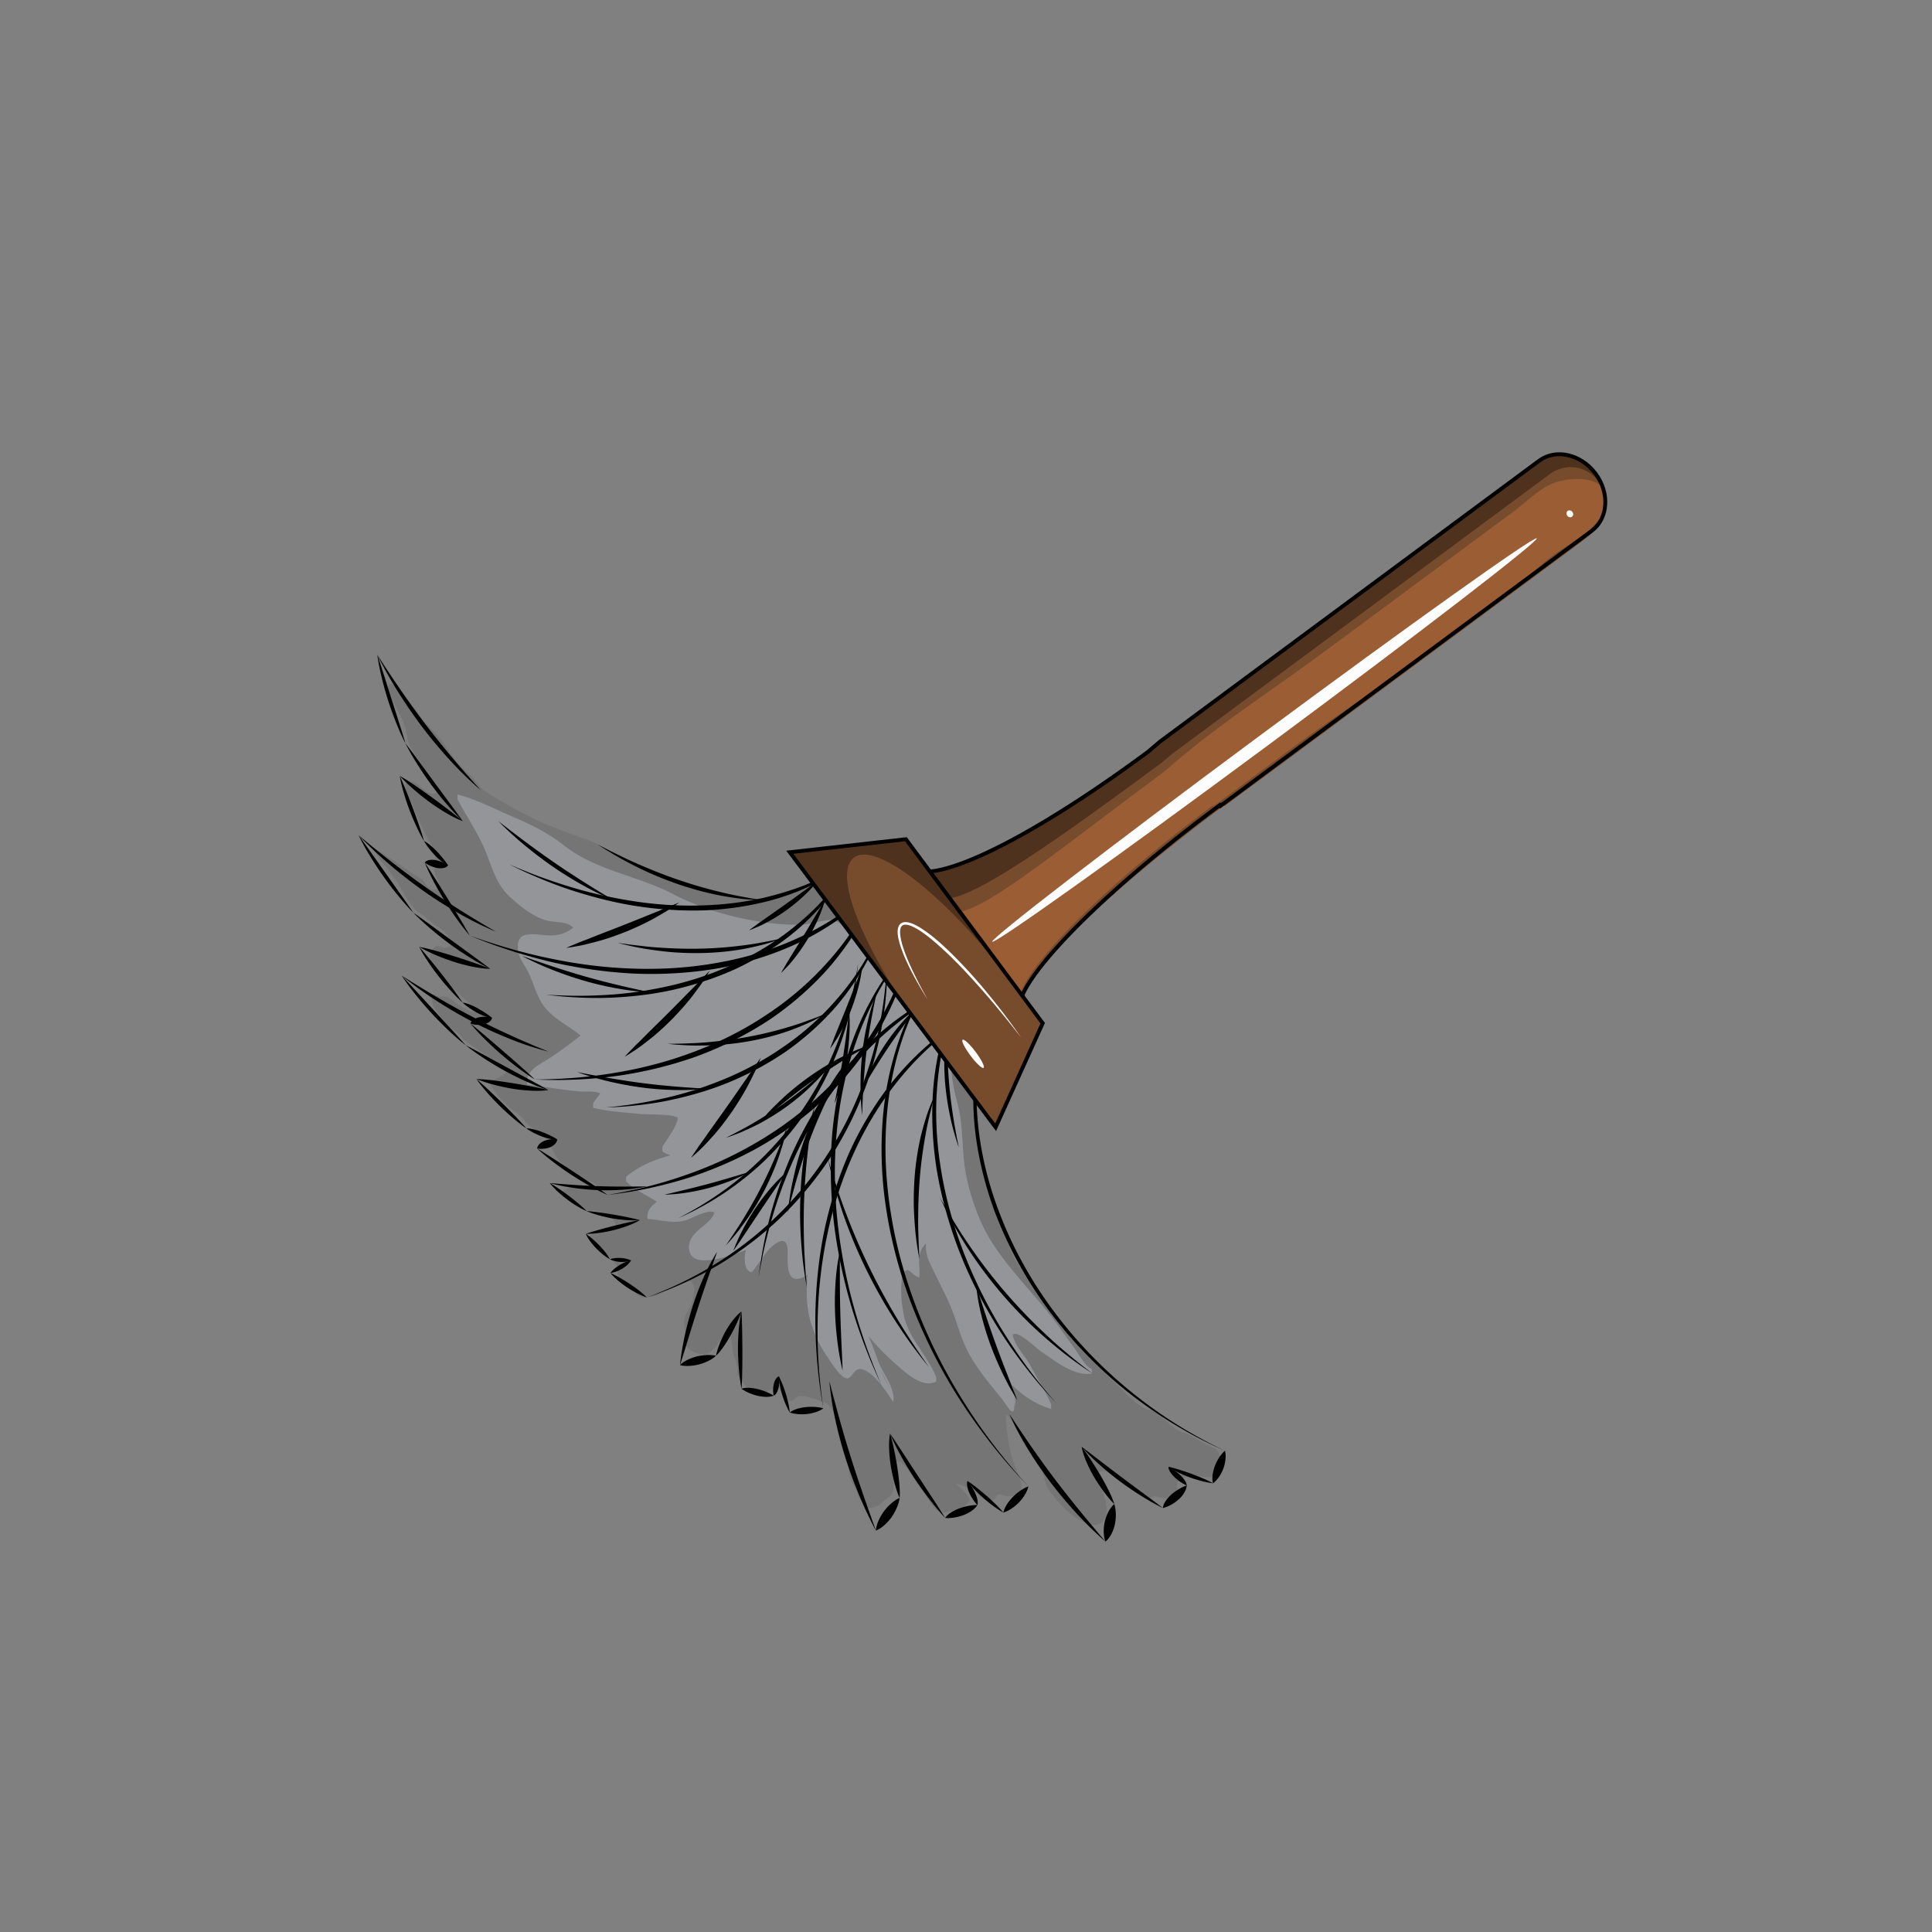 <svg xmlns="http://www.w3.org/2000/svg" xml:space="preserve" width="500" height="500"><rect width="100%" height="100%" fill="#808080" stroke="none"/><path fill="#757576" d="M193.76 232.609c.165.013.329.024.494.035 3.5.236 6.165-.482 9.53-1.388 2.04-.55 5.071-2.897 7.164-2.267 2.023.609 3.288 3.76 4.514 5.274 2.667 3.29 4.959 5.663 5.743 9.922.762 4.144 4.261 6.648 6.924 9.67a129.873 129.873 0 0 1 6.262 7.668c1.713 2.272 3.199 4.812 5.363 6.702 1.236 1.079 1.665 1.907 2.552 3.254 2.005 3.042 4.313 6.12 6.695 8.809 1.141 1.288 2.947 2.332 3.249 4.072.214 1.23-.018 2.406.306 3.622a16.84 16.84 0 0 1 .541 5.12c-.11 2.026.054 3.49.545 5.518 1.078 4.453 2.274 8.933 4.105 13.145 1.863 4.28 2.408 8.856 4.484 13.176 1.506 3.122 3.582 5.708 5.697 8.535 4.32 5.775 8.537 12.266 13.609 17.27 2.711 2.674 5.395 5.32 8.18 8.198 1.844 1.906 3.938 4.159 6.25 5.369 1.199.629 2.236.645 3.387 1.37 1.727 1.083 3.221 2.98 4.975 4.164 1.342.908 2.949 1.04 4.262 1.868 1.734 1.1 3.387 2.039 5.227 2.877.92.415 1.611 1.077 1.809 2.066.088.449.059.805.244 1.262.234.574.674 1.07.695 1.698.045 1.006-1.158 1.392-1.754 1.944-1.264 1.173-3.324.575-4.98.438-1.719-.142-4.584.134-5.18 2-.203.632.145 1.27-.031 1.935-.402 1.509-1.77 1.798-3.213 1.772-.887-.016-2.051-.527-2.869-.448-.695.067-1.059 1.006-1.918.395-.328-.236-.512-.707-.822-.96-1.623-1.335-3.508-2.218-5.223-3.44-1.352-.963-4.916-3.652-6.359-2-.992 1.134.941 3.989 1.467 5.614.66 2.066 1.246 5.02-.137 6.727-.891 1.1-2.268 1.262-3.699.846-3.924-1.14-8.063-5.431-10.391-8.92-1.322-1.981-1.307-4.13-2-6.263-.639-1.97-2.75-4.381-4.041-6.106-.715-.956-1.547-1.895-2.16-2.91-.857-1.405-1.586-3.196-2.938-4.221.035 2.618.32 5.365.867 8.06.293 1.463.635 3.032 1.154 4.462 1.223 3.359 4.256 8.269-.701 8.634a7.916 7.916 0 0 1-1.551-.04c-.396-.054-1.264-.455-1.602-.352-.662.202-1.111 1.359-1.814 1.695-.963.462-2.582-.848-3.457-1.588-1.035-.882-2.172-1.414-3.336-2.065-.831-.464-1.745-.562-2.52-1 .231.529 1.085.975 1.493 1.446.43.503.82.973 1.255 1.45 1.061 1.172 1.012 1.797.008 2.658-.413.352-.795.819-1.224 1.105-.575.379-1.491.31-2.167.417-1.165.186-2.38.862-3.616.336-1.138-.484-1.914-1.644-2.562-2.695-1.055-1.71-2.325-3.451-3.579-5.125-1.057-1.412-2.282-4.001-3.8-4.903-.905-.541-2.29.196-2.455 1.154-.119.677.225 1.583.298 2.28.072.657.227 1.334.285 2.007.088 1.02-.116 2.27-.706 2.967-.688.812-1.694 1.23-2.386 2.018-.384.432-.9.76-1.467.915-.407.112-.956.35-1.339.408-.867.127-1.545-.64-2.133-1.333-.32-.38-.721-.853-.947-1.283-.454-.875-.546-1.745-1.076-2.646-.665-1.127-1.185-2.325-1.434-3.572-.523-2.574-.37-5.132-.991-7.714-.525-2.181-1.526-4.336-2.412-6.44-1.4-3.324-1.395-3.825-4.681-4.935-1.429-.481-3.267-1.105-4.711-1.085-1.02.018-1.698 1.704-2.832 1.166-.952-.455-1.742-1.944-2.409-2.776-.849-1.06-1.258-.483-2.154-.083-.675.3-1.439.945-2.184 1.042-.713.088-1.788-.211-2.524-.376-1.072-.24-2.277-2.081-2.97-3.005-.299-.4-.745-.858-.941-1.307-.287-.656-.11-1.356-.192-2.01-.2-1.62-1.103-3.205-1.183-4.793-.07-1.38-.626-2.964-.71-4.37-.727.484-1.483 1.007-2.14 1.577-.628.544-.762 1.264-1.242 1.904-.525.704-1.812 1.917-2.656 2.195-1.541.505-3.76-.5-4.897-1.671-.444-.46-.806-1.013-.942-1.632-.194-.9.459-1.481.303-2.385-.216-1.273-.415-2.333-.168-3.57.296-1.476 1.657-2.777 1.991-4.346.234-1.097 1.037-3.98-.17-5.015-1.139-.976-3.031.579-4.031.898-1.528.487-2.935 1.306-4.201 2.227-1.017.74-1.808.453-2.93.718-1.355.32-1.866.296-3.12-.802-.976-.855-2.116-1.647-3.143-2.511-1.414-1.193-1.78-2.31-1.843-3.906-.022-.66.078-.66-.544-1.433-.319-.395-.743-1.01-1.114-1.361-.938-.896-2.129-1.75-3.107-2.565-.882-.734-2.479-1.42-2.458-2.804.004-.384 1.133-1.28 1.491-1.438.831-.37 2.1-.127 2.998-.462.525-.195 2.281-.943 2.316-1.521.025-.357-1.128-1.828-1.439-2.057-.701-.514-2.825-1.257-3.676-1.433-1.476-.3-1.721.848-3.276-.343-.826-.632-1.518-1.702-2.441-2.113-.726-.321-2.812-.951-2.914-1.975-.125-1.262 2.399-1.651 3.228-1.667 1.253-.03 2.516.205 3.781.419.142.024 2.917.349 2.318-.465-.599-.82-1.682-1.148-2.533-1.516-.961-.415-1.752-.947-2.659-1.528-2.4-1.535-4.45-2.595-5.98-5.206-.682-1.18-1.17-2.441-1.997-3.545-.583-.78-1.123-1.48-1.838-2.104-.99-.863-2.285-1.434-3.278-2.355-.72-.668-1.275-1.603-1.981-2.215-1.048-.91-2.405-1.69-3.442-2.707-1.524-1.497-2.95-3.322-4.156-5.12-1.005-1.504.14-1.486 1.144-1.706 1.061-.23 2.292-1.035 3.018-1.925-.996-1.65-1.954-2.05-3.453-2.995-2.414-1.52-4.997-3.091-7.261-4.893-.653-.52-1.102-1.142-1.704-1.694-.908-.84-1.987-1.385-2.851-2.314-1.25-1.348-2.798-3.322-3.697-4.934-.369-.664-.581-1.828-.338-2.482.47-1.258.724-.374 1.632-.133.942.248 1.61-.13 2.642.404.95.493 1.74 1.305 2.642 1.884 1.016.657 3.926 2.586 4.767 1.518-.938-1.375-2.758-2.44-3.951-3.644-1.556-1.566-3.354-2.768-4.779-4.495-1.194-1.444-2.907-3.15-3.437-4.971-.364-1.261.13-2.337.861-3.161 1.123-1.263 1.154-.372 2.598-.114.767.136 2.161-.496 2.341-1.286-1.256-1.51-2.148-3.058-3.691-4.024-1.543-.972-2.781-1.995-4.126-3.146-.645-.553-1.315-.785-1.922-1.356-.59-.56-1.083-1.452-1.574-2.108-.995-1.33-1.734-2.701-2.538-4.123-.878-1.554-2.067-2.997-3.12-4.464-.617-.854-3.414-3.854-3.323-4.951.069-.844 12.586 8.454 12.361 7.623.038.148.804 1.209 1.015 1.55.865 1.4 3.372 2.068 3.4-.07.019-1.366-1.456-2.381-1.283-3.914.211-1.851.527-2.893-.162-4.883-.506-1.461-1.451-2.794-2.106-4.197-.696-1.502-1.45-3.07-2.181-4.61-.685-1.432-1.061-3.056-1.924-4.456-.777-1.258-2.125-5.057.155-4.756 2.131.282 3.675 3.255 5.887 3.355 2.26.103.024-3.067-.708-4.12-.568-.818-1.154-1.665-1.642-2.52-1.287-2.248-3.516-4.632-4.146-7.144-.259-1.02-.265-1.961-.65-3.05-.292-.822-.429-1.69-.837-2.486-.888-1.731-1.821-3.565-2.727-5.273-.473-.893-1.842-3.813-.012-3.853.572-.01 1.159.752 1.536 1.196 1.154 1.373 2.291 2.637 3.474 3.953 1.091 1.212 1.961 2.687 2.968 3.973 1.032 1.32 2.191 2.387 3.26 3.5 2.094 2.184 3.675 5.082 5.573 7.447 1.326 1.653 2.791 2.81 4.191 4.232 1.176 1.195 1.992 2.65 3.374 3.609 1.238.859 2.619 1.523 3.894 2.333 2.659 1.696 5.224 2.904 8.019 4.374 3.283 1.72 6.831 2.9 10.239 4.256 2.626 1.04 5.487 1.58 7.725 3.252.879.656 2.025.835 2.881 1.453 1.184.854 2.23 1.619 3.661 2.214 2.4.998 4.858 1.59 7.241 2.638 2.684 1.18 5.244 2.646 8.032 3.583 5.315 1.787 10.722 3.166 16.35 3.6z"/><path fill="#939599" d="M154.755 270.586c-1.572-.761-2.921-1.932-4.448-3.214-3.458-2.9-7.414-4-9.886-8.22-1.777-3.025-2.472-6.304-4.397-9.347-2.451-3.868-3.324-7.05 1.376-7.241 5.114-.211 7.596 1.435 11.532-2.325-.979-2.71-3.254-1.742-5.138-2.067-2.367-.405-4.093-1.131-6.107-2.385-4.102-2.552-8.069-5.63-9.843-10.341-1.449-3.846-2.604-7.375-4.688-11.09-1.538-2.741-3.418-5.375-4.741-8.116 5.7 1.29 10.79 4.547 16.314 6.57 4.994 1.825 8.168 4.1 12.432 7.585 5.044 4.123 9.764 5.465 15.349 6.659 5.649 1.205 9.442 4.078 14.646 6.403 5.217 2.328 11.591 3.643 16.999 4.898 5.325 1.237 10.884 2.157 16.03 1.268 2.418-.418 3.665-1.49 6.026-.497 2.619 1.1 5.716 4.363 7.59 6.552 6.109 7.148 13.313 12.644 18.708 20.52 1.678 2.445 2.877 5.18 3.264 8.049.459 3.39.508 6.394 1.586 9.78 2.555 8.032 1.031 14.899 3.083 22.958 1.972 7.75 5.416 15.349 10.89 21.343 4.193 4.59 8.053 9.479 11.822 14.43.682.896 8.668 12.319 9.402 12.113-3.584.999-9.955-3.64-13.271-5.827-2.471-1.627-8.799-8.18-7.012-2.048.658 2.258 2.473 3.78 3.713 5.725.824 1.298 1.313 3.01 2.023 4.348 1.186 2.238 3.25 4.723 4.023 6.938-3.383-.797-8.631-4.222-10.912-7.08.725 1.512 1.297 3.262 1.471 4.869.023.202-.105 3.589-.338 3.287-5.656-7.337-11.168-12.25-13.814-21.08-1.245-4.154-3.424-8.807-5.284-12.77-1.218-2.59-4.747-7.817-3.029-10.407-3.449 1.836-2.017 5.697-2.197 9.147-1.305-.021-2.331-.977-2.899-2.277-2.922.74-1.692 12.11-.687 14.96 1.814 5.137 6.133 9.236 7.906 14.284-4.786 3.223-17.532-11.282-20.279-15.594 3.539 4.68 4.537 10.78 7.165 15.783.823 1.57 2.475 3.58 2.079 5.183-1.208-1.898-6.507-8.62-8.239-8.6-3.393.045-1.828 4.157-5.488 1.185-1.301-1.055-2.38-3.09-3.401-4.45-5.246-6.992-5.798-13.352-5.02-21.176-2.556 1.52-3.687 3.009-4.912-1.387-.768-2.752.245-5.4-.171-8.136-5.038.99-6.508 6.11-9.84 9.053-1.878-1.633-1.647-4.653-.373-6.187-2.172.719-14.286 5.65-15.385.592-.912-4.2 7.913-6.798 6.574-10.233-2.981-.403-6.466 2.58-9.772 2.604-2.542.018-5.06-.734-7.609-.752-.084-1.854 2.208-2.628 3.138-3.893-2.856-2.57-6.091-2.577-8.625-5.812 5.588-4.994 12.683-5.791 19.707-7.45-2.026.402-8.548 1.702-10.335-.318 1.023-1.88 5.028-6.8 3.986-9.17.337.766-20.052-1.546-21.916-2.096 2.124-3.916 4.144-3.706-1.67-4.097-5.089-.345-10.295-1.36-15.422-1.947-.188-2.555 5.002-4.908 6.548-6.053l9.149-6.778"/><path fill="#939599" d="M154.755 271.21c-2.463-1.384-4.48-3.342-6.805-4.933-2.403-1.646-4.708-2.983-6.652-5.201-2.162-2.468-3.038-6.181-4.403-9.106-1.022-2.191-2.774-4.027-2.866-6.561-.035-.968-.018-1.691.538-2.552 1.086-1.683 5.246-.903 6.835-.803 3.093.196 5.152-.413 7.53-2.44v1.25c-1.519-2.76-4.995-1.905-7.73-2.721-3.452-1.03-6.701-3.711-9.31-6.092-3.188-2.91-4.366-6.886-5.846-10.79-1.953-5.151-5.099-9.548-7.632-14.396-.073-.14.087-1.228 0-1.25 5.15 1.348 9.798 3.845 14.669 5.93 4.711 2.017 8.767 4.032 12.827 7.216 8.472 6.642 18.865 7.717 28.266 12.629 9.387 4.905 21.954 7.953 32.523 7.95 2.737 0 5.23-1.008 7.913-1.237 2.269-.194 4.76 2.444 6.238 3.8 3.843 3.525 7.141 7.738 10.851 11.423 3.886 3.857 7.629 7.773 10.807 12.248 3.49 4.914 3.247 10.519 4.39 16.164 1.085 5.36 2.034 10.255 2.328 15.74.339 6.32 1.88 12.2 4.324 18.017 4.326 10.298 13.205 17.97 19.75 26.836 1.635 2.216 3.209 4.476 4.846 6.69.973 1.317 2.732 4.705 4.41 5.226.049.015 0 1.25 0 1.25-4.791.69-9.531-3.332-13.271-5.827-1.041-.695-6.578-6.161-7.316-3.951.002-.41.002-.818.002-1.228.191 3.652 3.158 5.957 4.748 9.012 1.709 3.284 3.816 6.5 5.314 9.88.064.146-.088 1.224 0 1.25-4.184-1.236-8.031-3.816-10.912-7.08v-1.25c1.045 2.478 1.541 4.538 1.447 7.105-.152 4.166-1.832.37-3.463-1.613-2.957-3.593-5.885-7.12-8.186-11.18-2.191-3.866-3.184-8.355-4.891-12.444-1.645-3.938-3.733-7.64-5.488-11.517-.885-1.955-1.283-4.431-.414-6.454v1.25c-2.946 2.13-2.18 5.48-2.191 8.688 0 .02-.017.456-.006.459-2.317-.598-3.102-3.733-4.28-.42-1.067 3-.331 6.73.193 9.807 1.042 6.114 6.144 10.683 8.407 16.33.046.116.069 1.215 0 1.25-3.564 1.85-8.039-2.463-10.477-4.584-3.655-3.182-7.12-6.962-9.802-11.008-.193-.292.192-.972 0-1.25 2.45 3.544 3.809 7.486 5.293 11.496 1.154 3.117 3.841 6.16 3.951 9.492.009.27-.143 1.017-.001 1.228-1.795-2.674-4.909-7.805-8.239-8.6-1.557-.372-2.228 1.502-3.192 2.208-1.694 1.242-5.08-4.586-5.697-5.473-4.881-7.015-5.745-14.241-5.02-22.427v1.25c-3.264 2.034-5.144 1.33-5.189-3.21-.027-2.69.628-7.422-3.33-4.708-1.976 1.355-3.305 3.802-4.739 5.666-.962 1.25-1.24 2.292-2.434.864-.441-.528-.592-1.653-.604-2.297-.026-1.538.148-2.852 1-4.221v1.25c-3.135 1.085-15.335 6.224-15.446-.313-.082-4.786 6.146-5.662 6.774-9.901v1.25c-.413-2.024-5.803.84-7.048 1.33-3.319 1.309-7.058.075-10.471-.154-.013-.001-.024-1.132 0-1.25.388-1.886 1.867-2.583 3.138-3.893v1.25c-2.82-2.18-6.152-3.163-8.625-5.812-.065-.07-.066-1.196 0-1.25 5.715-4.721 12.683-5.844 19.707-7.45v1.25c-3.086.605-7.632 1.815-10.335-.318-.078-.061-.062-1.146 0-1.25 1.59-2.66 3.853-5.197 4.155-8.388v1.25c-.293-1.357-8.084-1.112-9.791-1.284-4.047-.408-8.333-.615-12.294-1.594-.022-.005-.055-1.157 0-1.25.558-.947 2.034-2.371 2.128-3.492v1.25c-1.033-1.018-4.45-.66-5.712-.764-4.522-.375-9.007-1.232-13.509-1.788-.029-.003-.018-1.13 0-1.25.378-2.571 3.044-3.89 5.077-5.122 3.72-2.255 7.127-5.121 10.621-7.71-.193.144.205 1.099 0 1.25-3.245 2.405-6.426 4.964-9.787 7.204-2.202 1.467-5.479 2.699-5.911 5.628v-1.25c1.765.218 19.211 1.898 19.224 2.637.033 1.95-1.128 2.954-2.131 4.657v-1.25c6.526 1.613 13.923 2.045 20.626 2.246 1.425.043 1.469-.007 1.465 1.422-.009 3.366-2.519 6.099-4.162 8.847v-1.25c2.704 2.133 7.25.923 10.335.319-.074.015.094 1.229 0 1.25-7.024 1.605-13.991 2.729-19.707 7.449v-1.25c2.473 2.649 5.805 3.632 8.625 5.812.063.048.064 1.184 0 1.25-1.271 1.309-2.75 2.006-3.138 3.893v-1.25c2.55.17 5.057.608 7.609.752 2.385.135 4.941-1.472 7.109-2.27 1.603-.588 2.807-.718 2.807.967 0 4.237-5.918 5.319-6.777 9.362l.002-1.228c.456 6.39 12.199 1.328 15.441.205-.116.04.095 1.098 0 1.25-.656 1.056-.877 1.818-.996 3.056v-1.25c.186 1.38.474 2.06 1.369 3.13.12.145 2.943-3.476 3.158-3.77 1.84-2.51 3.619-4.408 6.683-5.282l.001.022c.06.942.122 1.839.105 2.774-.046 2.706-.283 5.17.989 7.624.841 1.623 3.136-.368 3.987-.898-.106.066.016 1.075 0 1.25-.558 6.303.127 11.657 3.164 17.158 1.245 2.256 4.478 8.423 7.553 8.24.478-.027 1.24-1.384 1.553-1.697 1.085-1.084 2.383-.296 3.314.41 2.59 1.968 4.764 4.998 6.564 7.68l-.001 1.228c-.117-3.514-3.267-7.608-4.498-10.932-1.305-3.526-2.593-6.9-4.744-10.011v-1.25c2.499 3.769 5.679 7.126 8.949 10.23 2.465 2.34 7.533 7.334 11.33 5.364v1.25c-2.42-6.04-7.442-10.671-8.562-17.236-.42-2.465-.507-4.975-.482-7.47.013-1.333.143-2.63.443-3.93.195-.846.609-1.482 1.381-1.858.261-.127 3.015 4.297 2.763-.421-.138-2.592.038-4.79 2.334-6.45-.167.122.096 1.028 0 1.25a3.118 3.118 0 0 0-.462 1.83v-1.25c.438 3.662 2.664 6.813 4.201 10.095 2.429 5.184 4.02 10.649 6.347 15.849 1.881 4.204 4.959 7.82 7.87 11.337.48.58 4.219 5.092 4.279 5.023 1.262-1.457-.672-5.434-1.24-6.78-.121-.29.193-1.032 0-1.25 2.881 3.263 6.729 5.843 10.912 7.079v1.25c-2.461-5.552-6.068-10.608-9.24-15.735-.814-1.317-.852-2.86-.826-4.343.039-2.358 6.102 2.95 6.734 3.448 3.559 2.79 9.104 6.929 13.855 6.245v1.25c-1.463-.454-2.934-3.263-3.795-4.4-1.787-2.362-3.5-4.782-5.227-7.19-6.256-8.724-14.516-16.004-19.314-25.692-2.475-4.996-4.031-10.506-4.722-16.021-.74-5.907-.496-11.75-2.14-17.54-1.571-5.534-1.183-11.115-3.903-16.328-2.494-4.78-6.846-8.831-10.604-12.606-3.737-3.753-7.314-7.6-10.916-11.478-1.676-1.805-3.537-3.354-5.724-4.488-2.246-1.165-5.458.42-7.756.729-5.767.772-11.765-.92-17.333-2.195-5.316-1.22-10.532-2.597-15.488-4.914-4.923-2.302-9.252-4.838-14.627-6.022-5.145-1.135-9.671-3.102-13.847-6.328-3.965-3.063-7.724-5.757-12.432-7.585-5.484-2.13-10.594-5.074-16.314-6.57v-1.25c2.268 4.34 5.053 8.318 7.005 12.83 1.716 3.964 2.677 7.924 5.474 11.316 2.349 2.848 5.863 5.044 9.132 6.665 2.919 1.447 7.225.13 8.907 3.188.063.113.083 1.179 0 1.25-2.399 2.045-4.424 2.6-7.53 2.44-2.363-.121-6.726-1.012-7.372 2.127v-1.25c.193 2.454 1.684 4.45 2.864 6.538 1.679 2.967 2.472 6.248 4.403 9.106 1.561 2.312 4.366 3.742 6.652 5.2 2.38 1.52 4.334 3.545 6.805 4.935.187.1-.169 1.149.002 1.246z"/><path fill="#4f321d" d="M236.543 223.902c4.082 5.45 28.512-5.78 61.038-29.88l3-2.551 97.658-72.36c4.271-3.164 10.641-1.846 14.229 2.949 3.589 4.795 3.037 11.247-1.232 14.41l-95.575 70.815-.144-.19c-32.523 24.1-55.58 48.056-51.501 53.507z"/><path fill="#774c2d" d="M242.709 231.657c3.563 4.76 25.259-10.063 57.742-34.13l3.018-2.516 97.529-72.25c5.832-4.32 13.838-.695 14.252 6.54.331 5.775-2.35 8.207-6.866 11.553l-16.422 12.165-48.002 35.56c-9.021 6.685-18.044 13.368-27.065 20.052l-.121-.165c-32.484 24.063-55.926 47.428-52.363 52.188z"/><path fill="#9b5e34" d="m254.998 248.446-10.104-13.501c4.267 5.702 24.086-11.298 56.323-35.177l2.963-2.54c12.057-10.326 25.744-19.07 38.492-28.514 16.373-12.128 32.746-24.26 49.121-36.39 2.918-2.161 6.088-5.345 9.291-6.884 3.749-1.802 12.555-2.807 14.489 2.088 1.521 3.852-2.558 8.33-5.284 10.504-3.288 2.619-7.146 4.44-10.307 7.233-8.016 7.09-16.518 13.598-25.121 19.938-13.297 9.802-27.316 18.62-40.582 28.447-6.76 5.008-13.518 10.015-20.279 15.022l-.148-.2c-31.801 23.559-54.123 47.282-49.855 52.982l-14.049-18.771z"/><path fill="none" stroke="#000" stroke-miterlimit="10" d="M235.528 224.135c4.267 5.7 28.957-5.404 61.646-29.621l3.01-2.571 98.152-72.714c4.295-3.181 10.813-1.694 14.564 3.318 3.754 5.017 3.318 11.657-.977 14.839l-96.059 71.16-.15-.2c-32.689 24.218-55.729 48.472-51.463 54.172z"/><path fill="#fdfdfe" d="M397.707 139.32c-.539-.723-32.525 22.059-71.439 50.888-38.92 28.83-70.023 52.787-69.482 53.51.539.722 32.521-22.062 71.441-50.893 38.914-28.83 70.021-52.784 69.48-53.505zM406.928 132.487c-.313-.415-.861-.532-1.223-.264-.365.27-.408.826-.1 1.24.313.418.861.536 1.227.267.366-.27.406-.825.096-1.243z"/><path d="M259.875 253.435s-.889 1.353-2.184 3.98c-1.277 2.644-2.938 6.605-4.176 11.905-1.209 5.32-1.957 12-1.482 19.674.514 7.688 2.293 16.353 5.605 25.125 3.516 9.116 8.326 17.71 14.184 25.529a115.744 115.744 0 0 0 19.607 20.253 117.964 117.964 0 0 0 17.924 11.833c4.732 2.512 7.66 3.713 7.66 3.713s-2.844-1.252-7.428-3.825a117.625 117.625 0 0 1-17.469-11.928c-6.596-5.404-13.406-12.292-19.234-20.127-5.807-7.733-10.584-16.236-14.066-25.26-3.387-8.691-5.25-17.293-5.84-24.938-.629-7.66-.014-14.355 1.086-19.703 1.07-5.366 2.604-9.406 3.801-12.107 1.182-2.713 2.012-4.124 2.012-4.124zM317.014 375.448s-.545.448-1.086 1.177c-.559.726-1.123 1.733-1.527 2.778-.391 1.049-.611 2.14-.627 2.996-.035.852.15 1.47.15 1.47s.596-.42 1.17-1.142c.596-.716 1.168-1.728 1.551-2.784.369-1.06.547-2.164.541-3.024a5.432 5.432 0 0 0-.172-1.471zM313.924 383.869s-.623-.372-1.635-.834c-1.008-.47-2.4-1.037-3.834-1.57a64.59 64.59 0 0 0-4.072-1.351c-1.146-.34-1.975-.513-1.975-.513s.568.429 1.539.956c.967.534 2.334 1.166 3.775 1.708 1.445.536 2.965.98 4.156 1.244 1.186.27 2.046.36 2.046.36z"/><path d="M302.408 379.602s-.053.3.139.756c.176.455.58 1.065 1.154 1.673a11.821 11.821 0 0 0 2.066 1.666c.691.449 1.344.739 1.344.739s.035-.304-.178-.755c-.193-.451-.627-1.051-1.213-1.651-.6-.6-1.35-1.201-2.033-1.658-.667-.457-1.279-.77-1.279-.77zM307.111 384.436s-.74.237-1.568.69a12.825 12.825 0 0 0-2.58 1.826c-.768.726-1.369 1.515-1.674 2.169-.322.646-.332 1.162-.332 1.162s.791-.188 1.658-.616a10.48 10.48 0 0 0 2.633-1.81c.754-.742 1.309-1.565 1.582-2.236.287-.665.281-1.185.281-1.185zM300.957 390.282s-1.191-.94-3.111-2.358c-1.908-1.42-4.52-3.331-7.145-5.303-2.635-1.97-5.277-4.004-7.311-5.562-2.02-1.56-3.451-2.63-3.451-2.63s.906 1.098 2.551 2.699c1.633 1.603 4.016 3.699 6.637 5.706a83.241 83.241 0 0 0 7.813 5.266 56.793 56.793 0 0 0 4.017 2.182zM279.939 374.43s.102.83.561 2.158c.438 1.322 1.236 3.14 2.268 5a41.835 41.835 0 0 0 3.48 5.22 29.69 29.69 0 0 0 2.129 2.446s-.219-.84-.816-2.162c-.582-1.32-1.525-3.12-2.586-4.965a94.105 94.105 0 0 0-3.258-5.21c-.975-1.458-1.778-2.487-1.778-2.487z"/><path d="M288.377 389.254s-.551.447-1.066 1.236c-.533.784-1.045 1.907-1.354 3.11-.289 1.212-.379 2.504-.27 3.544a7.297 7.297 0 0 0 .393 1.812s.586-.433 1.107-1.223c.541-.784 1.031-1.92 1.316-3.133.266-1.221.326-2.52.223-3.553-.085-1.026-.349-1.793-.349-1.793zM286.08 398.956s-.389-.476-1.104-1.32c-.736-.845-1.715-2.05-2.957-3.523-2.453-2.941-5.727-6.945-8.842-11.063-3.129-4.121-6.094-8.353-8.285-11.591-1.082-1.614-2.025-2.995-2.637-3.951-.629-.96-1.004-1.521-1.004-1.521s.205.5.629 1.395c.441.9 1.029 2.17 1.881 3.727 1.672 3.102 4.248 7.288 7.32 11.453 3.086 4.169 6.678 8.3 9.67 11.352 1.484 1.525 2.859 2.792 3.787 3.666a54.116 54.116 0 0 0 1.542 1.376zM273.424 363.198s-1.613-1.76-4.156-4.936c-2.574-3.175-6.004-7.782-9.539-13.45-3.541-5.67-7.02-12.378-9.898-19.574-2.875-7.194-5.041-14.836-6.243-22.22-1.259-7.41-1.552-14.551-1.113-20.876.444-6.32 1.523-11.887 2.854-16.342 1.326-4.46 2.785-7.917 3.912-10.226 1.11-2.328 1.847-3.561 1.847-3.561s-.787 1.164-2.003 3.379c-1.199 2.236-2.843 5.519-4.278 9.917a71.105 71.105 0 0 0-3.262 16.172c-.526 6.332-.331 13.49.827 20.932 1.213 7.469 3.397 15.192 6.298 22.46 2.899 7.27 6.612 14.09 10.256 19.812 3.654 5.723 7.361 10.373 10.055 13.563 2.722 3.192 4.443 4.95 4.443 4.95z"/><path d="M263.266 362.349s-.156-.44-.465-1.226c-.328-.792-.734-1.902-1.279-3.266-1.07-2.72-2.516-6.391-3.852-10.09-1.35-3.703-2.586-7.431-3.5-10.26-.445-1.408-.854-2.614-1.098-3.438-.262-.832-.422-1.318-.422-1.318s.023.413.117 1.159c.109.755.229 1.812.484 3.133.49 2.63 1.408 6.25 2.707 9.972a83.904 83.904 0 0 0 4.52 10.449c.744 1.448 1.477 2.682 1.961 3.53.506.858.827 1.355.827 1.355zM282.678 355.416s-.793-.584-2.141-1.641c-1.365-1.043-3.25-2.581-5.475-4.47-2.227-1.885-4.711-4.178-7.277-6.707-2.557-2.535-5.186-5.317-7.65-8.2a136.426 136.426 0 0 1-6.879-8.685c-2.063-2.845-3.9-5.557-5.367-7.922-1.467-2.364-2.663-4.363-3.448-5.774a89.878 89.878 0 0 1-1.242-2.226s.365.819 1.047 2.246c.703 1.422 1.695 3.456 3.077 5.85 1.385 2.397 3.064 5.17 5.08 8.06a113.758 113.758 0 0 0 6.803 8.82 114.397 114.397 0 0 0 7.805 8.245c2.641 2.528 5.277 4.752 7.586 6.605 2.309 1.852 4.359 3.28 5.789 4.277 1.446.984 2.292 1.522 2.292 1.522zM237.951 325.902s-.045-.71-.096-1.937c-.084-1.252-.122-2.985-.194-5.11-.074-2.122-.047-4.531.013-7.12.076-2.573.211-5.304.469-7.961.231-2.68.585-5.284.97-7.7.4-2.4.809-4.638 1.246-6.48.437-1.84.797-3.397 1.094-4.443.274-1.071.448-1.668.448-1.668s-.244.518-.648 1.446c-.382.953-.958 2.284-1.504 4.022-.547 1.739-1.166 3.779-1.662 6.112-.511 2.318-.917 4.908-1.207 7.567a79.675 79.675 0 0 0-.4 8.113c-.002 2.662.184 5.264.369 7.487.19 2.228.512 4.18.714 5.52.231 1.364.388 2.152.388 2.152zM248.129 296.928s-.1-.51-.279-1.402c-.191-.896-.42-2.167-.697-3.693-.54-3.051-1.147-7.104-1.498-11.11-.358-4.007-.464-7.967-.457-10.93.012-1.477.019-2.72.054-3.576l.038-1.36s-.102.446-.233 1.253c-.121.813-.313 1.963-.44 3.394-.272 2.852-.355 6.785-.015 10.836a72.316 72.316 0 0 0 1.932 11.344c.397 1.565.822 2.883 1.105 3.798.294.919.49 1.446.49 1.446z"/><path d="M244.681 247.903s-1.133 1.242-2.924 3.68c-1.777 2.453-4.194 6.142-6.522 11.168-2.301 5.05-4.485 11.462-5.81 19.035-1.29 7.596-1.686 16.355-.787 25.602 1.003 9.633 3.247 19.12 6.545 28.224a137.374 137.374 0 0 0 12.374 25.293 149.257 149.257 0 0 0 12.802 17.415c3.518 4.097 5.777 6.355 5.777 6.355s-2.168-2.271-5.531-6.373a148.32 148.32 0 0 1-12.346-17.37c-4.461-7.303-8.78-15.955-12.043-25.11-3.27-9.028-5.486-18.441-6.474-27.996-.983-9.205-.668-17.937.545-25.516 1.178-7.6 3.239-14.054 5.441-19.15 2.175-5.12 4.479-8.898 6.182-11.42 1.69-2.535 2.771-3.837 2.771-3.837z"/><path d="M266.137 384.674s-.682.234-1.482.73c-.814.489-1.762 1.23-2.58 2.068-.809.843-1.49 1.779-1.883 2.565-.408.776-.518 1.408-.518 1.408s.713-.197 1.539-.676c.842-.467 1.801-1.212 2.607-2.062.795-.857 1.443-1.818 1.816-2.615a5.784 5.784 0 0 0 .501-1.418zM259.674 391.446s-.453-.574-1.238-1.378a53.682 53.682 0 0 0-3.029-2.87 61.393 61.393 0 0 0-3.342-2.737c-.959-.731-1.675-1.19-1.675-1.19s.391.596 1.125 1.432c.723.839 1.787 1.917 2.947 2.945 1.166 1.026 2.43 2 3.445 2.692 1.005.694 1.767 1.106 1.767 1.106z"/><path d="M250.389 383.27s-.146.276-.127.78c.004.5.16 1.225.467 2.002a11.9 11.9 0 0 0 1.267 2.288c.459.663.936 1.159.936 1.159s.137-.283.098-.792c-.021-.503-.207-1.23-.523-2.005a13.718 13.718 0 0 0-1.24-2.274c-.439-.66-.878-1.157-.878-1.157zM252.932 389.499s-.781-.018-1.746.134c-.978.14-2.148.439-3.199.845-1.037.418-1.953.945-2.534 1.439-.596.48-.845.939-.845.939s.816.07 1.809-.047a12.475 12.475 0 0 0 3.234-.815c1.031-.433 1.919-1 2.476-1.52.572-.506.805-.975.805-.975zM244.608 392.856s-.783-1.305-2.079-3.3c-1.286-1.992-3.061-4.676-4.843-7.4-1.792-2.725-3.585-5.492-4.973-7.6-1.374-2.104-2.366-3.551-2.366-3.551s.504 1.322 1.528 3.355c1.01 2.029 2.547 4.764 4.318 7.509a93.78 93.78 0 0 0 5.463 7.557 63.238 63.238 0 0 0 2.952 3.43z"/><path d="M230.348 371.005s-.199.834-.241 2.244c-.059 1.399.037 3.37.327 5.453.301 2.089.8 4.287 1.327 6.012a29.574 29.574 0 0 0 1.054 2.965s.1-.88.021-2.336c-.064-1.447-.288-3.46-.602-5.54a84.278 84.278 0 0 0-1.137-5.925c-.377-1.67-.749-2.873-.749-2.873zM232.815 387.679s-.689.267-1.49.865c-.813.588-1.748 1.499-2.532 2.54-.771 1.05-1.39 2.232-1.723 3.229-.348.984-.401 1.792-.401 1.792s.715-.25 1.521-.846c.821-.584 1.741-1.51 2.507-2.565.753-1.067 1.353-2.26 1.69-3.25a8.173 8.173 0 0 0 .428-1.765z"/><path d="M226.67 396.105s-.195-.578-.562-1.604c-.389-1.04-.875-2.492-1.519-4.278-1.255-3.556-2.92-8.353-4.431-13.173-1.522-4.825-2.883-9.67-3.872-13.337-.482-1.825-.918-3.383-1.179-4.45-.277-1.076-.448-1.704-.448-1.704s.031.534.14 1.5c.123.979.262 2.347.553 4.06.559 3.41 1.598 8.104 3.065 12.942 1.48 4.845 3.398 9.825 5.108 13.629.841 1.895 1.664 3.518 2.213 4.634a58.48 58.48 0 0 0 .932 1.78zM228.102 358.414s-.965-2.147-2.4-5.887a146.825 146.825 0 0 1-5.031-15.403c-1.716-6.325-3.134-13.583-3.939-21.126-.803-7.541-.896-15.31-.217-22.637.632-7.36 2.035-14.27 3.899-20.288 1.868-6.016 4.116-11.215 6.346-15.33a73.512 73.512 0 0 1 5.894-9.366c1.542-2.113 2.498-3.222 2.498-3.222s-1.002 1.038-2.637 3.034a72.825 72.825 0 0 0-6.207 9.028c-2.317 4.05-4.761 9.094-6.698 15.102-1.941 6.006-3.432 12.904-4.155 20.263-.676 7.397-.571 15.235.249 22.838.817 7.603 2.438 15.005 4.246 21.398a148.776 148.776 0 0 0 5.49 15.62c1.597 3.8 2.662 5.976 2.662 5.976z"/><path d="M218.06 354.685s-.006-.464-.042-1.296c-.052-.843-.071-2.014-.146-3.458-.13-2.876-.314-6.745-.409-10.6-.104-3.862-.113-7.708-.11-10.611.012-1.443-.012-2.678.008-3.516.005-.852-.001-1.348-.001-1.348s-.103.4-.243 1.137c-.129.747-.343 1.787-.508 3.109-.347 2.629-.598 6.3-.539 10.16a85.21 85.21 0 0 0 .949 11.069c.235 1.565.524 2.923.705 3.856.194.943.336 1.498.336 1.498zM240.448 353.842s-.58-.8-1.555-2.214c-.997-1.41-2.353-3.441-3.945-5.892-1.594-2.452-3.334-5.347-5.108-8.472a166.405 166.405 0 0 1-5.167-9.891 163.695 163.695 0 0 1-4.429-10.041c-1.288-3.226-2.413-6.256-3.272-8.857-.861-2.602-1.558-4.782-1.996-6.307-.46-1.527-.698-2.401-.698-2.401s.165.864.496 2.377c.355 1.519.846 3.684 1.615 6.292.77 2.609 1.723 5.653 2.953 8.903a129.863 129.863 0 0 0 4.32 10.129 134.912 134.912 0 0 0 5.308 9.955c1.844 3.139 3.753 6.015 5.436 8.455 1.686 2.44 3.23 4.423 4.305 5.809 1.091 1.379 1.737 2.155 1.737 2.155zM203.874 313.793s.164-.684.475-1.86c.286-1.202.755-2.857 1.298-4.882.542-2.027 1.26-4.307 2.053-6.747.805-2.425 1.705-4.985 2.695-7.455.97-2.495 2.03-4.896 3.062-7.116 1.043-2.202 2.041-4.244 2.96-5.914.918-1.67 1.675-3.085 2.239-4.025.547-.968.873-1.505.873-1.505s-.379.454-1.028 1.272c-.631.844-1.557 2.015-2.56 3.574-1.002 1.56-2.165 3.392-3.281 5.517-1.128 2.108-2.227 4.488-3.243 6.95a84.669 84.669 0 0 0-2.642 7.599c-.749 2.516-1.304 5.002-1.759 7.14-.452 2.14-.703 4.042-.896 5.348-.168 1.33-.246 2.104-.246 2.104zM223.126 288.577s.02-.515.046-1.417c.016-.908.081-2.188.146-3.725.147-3.067.425-7.121.9-11.083.469-3.965 1.135-7.837 1.694-10.721.287-1.437.519-2.646.708-3.476.18-.836.279-1.316.279-1.316s-.18.424-.458 1.19c-.27.776-.672 1.87-1.068 3.244-.807 2.739-1.651 6.553-2.141 10.548a77.553 77.553 0 0 0-.5 11.363c.047 1.594.167 2.95.239 3.896.083.948.155 1.497.155 1.497zM229.652 222.27s-.442 1.473-1.44 4.002a70.17 70.17 0 0 1-4.945 10.244 73.833 73.833 0 0 1-9.845 13.333c-4.183 4.577-9.348 9.055-15.258 12.916-5.847 3.9-12.425 7.19-19.129 9.645-6.657 2.494-13.43 4.16-19.501 5.168a118.856 118.856 0 0 1-15.126 1.624c-3.757.19-5.977.16-5.977.16s2.325.15 6.264.142c3.915-.034 9.424-.27 15.67-1.155 6.202-.926 13.122-2.52 19.922-4.962 6.75-2.481 13.368-5.805 19.247-9.747 5.815-3.981 10.889-8.561 14.987-13.22a75.59 75.59 0 0 0 9.398-13.623 73.238 73.238 0 0 0 4.504-10.443c.861-2.583 1.229-4.084 1.229-4.084zM138.43 279.363s-.972-.94-2.493-2.3a463.504 463.504 0 0 0-5.651-4.964 546.825 546.825 0 0 0-5.796-4.96 111.83 111.83 0 0 0-2.734-2.241s.846 1.058 2.262 2.547c1.408 1.493 3.389 3.41 5.479 5.23a82.554 82.554 0 0 0 6.008 4.74c1.706 1.222 2.925 1.948 2.925 1.948z"/><path d="M121.756 264.899s.628.216 1.353.293c.736.09 1.576.05 2.279-.132.694-.194 1.256-.526 1.569-.892.327-.352.4-.736.4-.736s-.615-.188-1.327-.25a6.903 6.903 0 0 0-2.262.139c-.696.185-1.269.503-1.594.856-.336.34-.418.722-.418.722z"/><path d="M127.357 263.432s-.563-.48-1.339-1.013a27.02 27.02 0 0 0-2.727-1.653c-.95-.493-1.865-.883-2.522-1.082-.66-.211-1.06-.223-1.06-.223s.553.52 1.327 1.086a20.991 20.991 0 0 0 2.736 1.707c.958.488 1.876.846 2.532 1.013.66.18 1.053.165 1.053.165zM119.71 259.46s-.566-.898-1.533-2.234c-.958-1.34-2.306-3.114-3.701-4.906a201.004 201.004 0 0 0-3.999-4.961c-1.136-1.366-1.977-2.286-1.977-2.286s.461.949 1.333 2.348c.86 1.399 2.132 3.246 3.533 5.054a66.594 66.594 0 0 0 4.184 4.866 38.842 38.842 0 0 0 2.16 2.12zM108.5 245.072s1.317.769 3.172 1.609a54.286 54.286 0 0 0 6.572 2.48c2.302.688 4.511 1.155 6.094 1.366 1.589.225 2.554.196 2.554.196s-1.287-.528-3.101-1.165a187.146 187.146 0 0 0-6.476-2.152c-2.293-.71-4.529-1.364-6.158-1.768-1.636-.417-2.657-.566-2.657-.566z"/><path d="M126.892 250.725s-1.3-.992-3.209-2.381c-1.91-1.401-4.425-3.22-6.908-5.04-2.482-1.811-4.937-3.628-6.767-4.95a111.901 111.901 0 0 0-3.044-2.151s1.205 1.266 3.047 2.912a87.826 87.826 0 0 0 6.832 5.505c2.504 1.809 5.025 3.405 6.913 4.473 1.887 1.077 3.136 1.632 3.136 1.632zM106.964 236.202s-.846-1.271-2.161-3.138c-1.31-1.87-3.077-4.35-4.84-6.85-1.77-2.494-3.534-5.014-4.883-6.904a156.317 156.317 0 0 0-2.283-3.15s.663 1.41 1.818 3.428c1.148 2.02 2.797 4.644 4.573 7.16a90.867 90.867 0 0 0 5.192 6.649c1.497 1.736 2.584 2.805 2.584 2.805z"/><path d="M92.797 216.16s.538.578 1.484 1.522c.945.929 2.304 2.284 3.945 3.769 3.288 2.993 7.731 6.603 12.212 9.709 4.479 3.097 8.981 5.695 12.327 7.386 1.678.858 3.057 1.465 4.029 1.908.968.43 1.518.643 1.518.643s-.583-.341-1.589-.925c-1.002-.57-2.445-1.441-4.151-2.467-3.419-2.074-7.929-4.944-12.371-8.067-4.442-3.114-8.812-6.485-12.049-9.088-1.618-1.31-2.955-2.381-3.891-3.176a407.335 407.335 0 0 0-1.464-1.213zM141.247 257.41s1.799.26 4.874.52c3.05.23 7.405.482 12.333.254 4.923-.234 10.526-.822 16.065-2.094 5.54-1.27 11.092-3.125 16.175-5.47 5.035-2.39 9.599-5.247 13.455-8.243 3.858-2.991 6.929-6.172 9.341-9.004 2.409-2.835 4.061-5.394 5.176-7.188 1.095-1.808 1.64-2.872 1.64-2.872s-.61 1.025-1.826 2.753c-1.195 1.74-3.047 4.158-5.554 6.91-2.502 2.754-5.78 5.758-9.685 8.68-3.912 2.918-8.537 5.683-13.628 7.969-5.044 2.33-10.548 4.18-16.043 5.445-5.498 1.264-10.896 2.043-15.727 2.358-4.827.32-8.967.33-11.932.214-2.94-.086-4.664-.232-4.664-.232z"/><path d="M135.118 247.417s.544.296 1.487.759c.938.449 2.292 1.116 3.892 1.802a94.118 94.118 0 0 0 11.586 4.095c4.141 1.146 8.184 1.903 11.135 2.27 1.48.195 2.674.266 3.521.336.839.058 1.308.066 1.308.066s-.524-.116-1.431-.308c-.9-.18-2.207-.483-3.75-.824-3.096-.701-7.205-1.696-11.323-2.87-4.114-1.166-8.233-2.508-11.311-3.555-1.543-.533-2.814-.955-3.714-1.285-.894-.315-1.4-.486-1.4-.486zM161.666 273.473s.456-.266 1.241-.744c.75-.501 1.882-1.178 3.087-2.1 1.204-.921 2.638-1.984 4.041-3.215 1.419-1.221 2.837-2.591 4.222-3.985 1.349-1.416 2.667-2.856 3.816-4.261 1.169-1.393 2.142-2.765 3.004-3.925.86-1.16 1.468-2.193 1.932-2.893.434-.718.677-1.132.677-1.132s-.342.355-.955.968c-.581.629-1.482 1.487-2.482 2.56-.999 1.076-2.242 2.277-3.519 3.595-1.296 1.307-2.658 2.712-4.062 4.084-1.372 1.392-2.787 2.75-4.083 4.042-1.315 1.28-2.482 2.512-3.546 3.524-1.06 1.014-1.855 1.914-2.467 2.508-.574.622-.906.974-.906.974zM159.851 244.004s.758.206 2.073.525c1.304.292 3.184.732 5.376 1.074 2.19.34 4.742.693 7.396.873 2.66.19 5.431.228 8.141.139 2.696-.112 5.331-.35 7.719-.711 2.395-.35 4.528-.84 6.338-1.283 1.809-.444 3.229-.94 4.233-1.268a62.64 62.64 0 0 0 1.54-.567s-.604.146-1.681.37c-1.062.245-2.622.53-4.488.876-1.865.345-4.106.644-6.53.913a99.3 99.3 0 0 1-7.754.538c-2.68.096-5.425.059-8.022-.046-2.604-.117-5.051-.278-7.188-.518-2.137-.238-3.913-.44-5.176-.633-1.252-.165-1.977-.282-1.977-.282zM202.15 251.773s.28-.247.729-.701c.435-.462 1.088-1.104 1.779-1.925 1.401-1.631 3.065-3.92 4.488-6.315 1.414-2.4 2.591-4.903 3.342-6.833.383-.96.635-1.785.833-2.355.187-.575.273-.914.273-.914s-.186.296-.495.816c-.297.526-.761 1.259-1.282 2.157-1.059 1.788-2.466 4.177-3.915 6.548-1.44 2.375-2.92 4.73-3.998 6.518-.549.889-.965 1.652-1.285 2.17-.308.525-.469.834-.469.834zM229.614 244.513s.038 1.82-.104 4.977a100.078 100.078 0 0 1-1.351 12.944 96.26 96.26 0 0 1-4.673 17.646c-2.292 6.276-5.441 12.72-9.384 18.743a90.82 90.82 0 0 1-13.628 16.448 91.976 91.976 0 0 1-15.278 11.815 94.453 94.453 0 0 1-12.634 6.606c-3.222 1.406-5.17 2.08-5.17 2.08s1.992-.605 5.298-1.903a95.609 95.609 0 0 0 12.923-6.314 92.714 92.714 0 0 0 15.59-11.665 91.606 91.606 0 0 0 13.823-16.508c3.925-6.103 7.049-12.626 9.31-18.971a97.359 97.359 0 0 0 4.386-17.857c.755-5.35.949-9.876.985-13.048.015-3.173-.093-4.993-.093-4.993zM167.39 335.774s-.459-.504-1.256-1.166c-.79-.667-1.909-1.498-3.08-2.285a43.03 43.03 0 0 0-3.383-2.042 19.44 19.44 0 0 0-1.684-.821s.409.534 1.159 1.234c.742.706 1.824 1.577 2.998 2.374a27.057 27.057 0 0 0 3.47 1.982c1.013.483 1.776.724 1.776.724zM157.988 329.46s.492-.055 1.107-.255a9.507 9.507 0 0 0 2.04-.938c.664-.415 1.246-.901 1.62-1.321.381-.414.552-.762.552-.762s-.467.082-1.059.302a11.54 11.54 0 0 0-1.988.967c-.662.41-1.263.878-1.664 1.279a3.982 3.982 0 0 0-.608.728z"/><path d="M163.308 326.183s-.345-.183-.855-.322a8.84 8.84 0 0 0-1.87-.302 8.576 8.576 0 0 0-1.875.104c-.514.085-.86.23-.86.23s.335.198.846.355a7.791 7.791 0 0 0 1.884.336 7.506 7.506 0 0 0 1.882-.135c.511-.103.848-.266.848-.266zM157.847 325.893s-.239-.5-.721-1.176c-.476-.68-1.188-1.537-1.966-2.356a25.206 25.206 0 0 0-2.328-2.147 12.8 12.8 0 0 0-1.225-.886s.204.51.652 1.2c.44.696 1.121 1.57 1.896 2.397.782.822 1.66 1.592 2.39 2.126.722.54 1.302.842 1.302.842z"/><path d="M151.607 319.328s.984.02 2.392-.126a35.596 35.596 0 0 0 5.002-.891c1.756-.451 3.439-1.035 4.649-1.561 1.213-.518 1.956-.971 1.956-.971s-.913.13-2.236.416c-1.327.276-3.071.695-4.816 1.134-1.741.446-3.486.912-4.788 1.3-1.304.38-2.159.699-2.159.699z"/><path d="M165.607 315.779s-.857-.253-2.144-.533a102.338 102.338 0 0 0-4.717-.911 102.83 102.83 0 0 0-4.738-.7c-1.301-.162-2.186-.207-2.186-.207s.818.377 2.084.776c1.265.409 2.978.837 4.71 1.137 1.732.293 3.48.454 4.795.485 1.315.04 2.196-.047 2.196-.047z"/><path d="M151.822 313.429s-.519-.555-1.363-1.297a60.057 60.057 0 0 0-6.551-4.972c-.944-.618-1.625-.98-1.625-.98s.443.598 1.224 1.389c.773.797 1.883 1.79 3.075 2.704a30.492 30.492 0 0 0 3.491 2.295 16.26 16.26 0 0 0 1.749.86zM142.283 306.179s.398.117 1.098.282c.699.156 1.699.4 2.9.613 2.403.438 5.608.824 8.782.936 3.174.105 6.311-.061 8.623-.338 1.158-.131 2.107-.31 2.773-.417.665-.12 1.039-.208 1.039-.208s-.395 0-1.08.009c-.682.02-1.663.009-2.833.025-2.345.016-5.467.013-8.608-.097a212.923 212.923 0 0 1-8.693-.49c-1.194-.097-2.194-.16-2.895-.23-.702-.057-1.106-.085-1.106-.085zM175.496 315.27s1.299-.542 3.479-1.62c2.167-1.096 5.224-2.715 8.591-4.995 3.364-2.283 7.1-5.147 10.654-8.61a81.801 81.801 0 0 0 9.963-11.74 83.309 83.309 0 0 0 7.405-13.36c1.968-4.466 3.329-8.85 4.306-12.658.974-3.811 1.471-7.086 1.787-9.38.295-2.3.391-3.627.391-3.627s-.169 1.313-.584 3.575c-.395 2.266-1.083 5.467-2.139 9.222-1.051 3.756-2.582 8.024-4.565 12.435a82.359 82.359 0 0 1-7.461 13.157 81.116 81.116 0 0 1-9.772 11.722c-3.498 3.462-7.078 6.452-10.369 8.792-3.288 2.344-6.209 4.128-8.324 5.294-2.102 1.184-3.362 1.794-3.362 1.794z"/><path d="M171.987 309.18s.367.002 1.003-.033c.634-.043 1.547-.085 2.625-.21 2.159-.236 5.003-.733 7.775-1.47 2.77-.743 5.459-1.723 7.416-2.591.982-.426 1.772-.845 2.332-1.121.555-.286.863-.467.863-.467s-.348.095-.948.276c-.595.192-1.46.43-2.482.744-2.049.612-4.771 1.42-7.516 2.152a257.936 257.936 0 0 1-7.588 1.893c-1.043.24-1.908.463-2.52.596-.611.143-.96.232-.96.232zM187.835 322.33s.398-.421 1.074-1.173c.653-.764 1.613-1.841 2.632-3.2 1.017-1.36 2.186-2.95 3.298-4.713a70.385 70.385 0 0 0 3.209-5.622 69.966 69.966 0 0 0 2.607-5.801c.747-1.871 1.31-3.653 1.783-5.172.473-1.52.757-2.81.977-3.703.197-.901.298-1.416.298-1.416s-.173.493-.497 1.354c-.302.867-.789 2.09-1.354 3.57-.564 1.483-1.304 3.19-2.113 5.027a111.3 111.3 0 0 1-2.734 5.709 110.63 110.63 0 0 1-3.083 5.633c-1.048 1.78-2.046 3.445-2.972 4.843-.924 1.398-1.681 2.578-2.251 3.384-.547.819-.874 1.28-.874 1.28zM187.849 294.464s.488-.155 1.333-.446c.834-.312 2.041-.733 3.435-1.361 1.394-.63 3.021-1.376 4.699-2.307a62.25 62.25 0 0 0 5.128-3.164 62.357 62.357 0 0 0 4.813-3.695c1.488-1.255 2.795-2.541 3.907-3.651 1.111-1.111 1.963-2.127 2.572-2.822.593-.713.922-1.131.922-1.131s-.383.362-1.065.976c-.667.63-1.658 1.484-2.824 2.517-1.167 1.033-2.579 2.165-4.092 3.359a98.061 98.061 0 0 1-4.842 3.558 97.56 97.56 0 0 1-5.009 3.243c-1.627.979-3.151 1.88-4.492 2.587-1.341.71-2.449 1.316-3.243 1.705-.786.409-1.242.632-1.242.632zM215.98 285.599s.157-.357.397-.991c.229-.637.577-1.541.917-2.647.695-2.208 1.427-5.202 1.902-8.225.469-3.024.683-6.07.703-8.354.018-1.141-.033-2.094-.052-2.758a23.147 23.147 0 0 0-.065-1.047s-.054.373-.13 1.025c-.067.653-.199 1.582-.33 2.702a245.675 245.675 0 0 1-1.138 8.226 240.195 240.195 0 0 1-1.47 8.272c-.227 1.132-.392 2.087-.535 2.748-.131.665-.199 1.049-.199 1.049zM256.178 260.05s-1.377.595-3.725 1.847a70.313 70.313 0 0 0-9.397 6.123c-3.731 2.92-7.896 6.789-11.898 11.68-3.979 4.926-7.778 10.883-10.905 17.577-3.09 6.732-5.487 14.194-7.028 21.719-1.507 7.552-2.153 15.147-2.212 21.904-.026 6.78.512 12.702 1.036 16.898.542 4.206 1.025 6.672 1.025 6.672s-.397-2.427-.803-6.557a131.236 131.236 0 0 1-.65-16.637c.138-6.682.868-14.18 2.449-21.618 1.546-7.467 3.947-14.866 7.03-21.535 3.046-6.706 6.766-12.68 10.677-17.628 3.887-4.98 7.956-8.94 11.615-11.938a70.034 70.034 0 0 1 9.16-6.47c2.282-1.372 3.626-2.036 3.626-2.036zM213.073 364.47s-.661-.206-1.557-.3a14.251 14.251 0 0 0-3.139.005c-1.085.133-2.117.398-2.843.713-.732.3-1.152.66-1.152.66s.671.244 1.576.358c.912.132 2.062.142 3.149.005 1.082-.148 2.101-.442 2.82-.771.725-.312 1.146-.67 1.146-.67zM204.382 365.548s-.017-.561-.172-1.42c-.146-.857-.425-2.012-.771-3.177a34.909 34.909 0 0 0-1.156-3.25c-.371-.898-.704-1.518-.704-1.518s-.025.546.09 1.399c.107.852.352 2.009.697 3.182a26.023 26.023 0 0 0 1.23 3.27c.41.9.786 1.514.786 1.514z"/><path d="M201.579 356.184s-.278.084-.546.39c-.276.295-.549.802-.725 1.425a7.136 7.136 0 0 0-.219 2.02 6.96 6.96 0 0 0 .132 1.179s.275-.092.533-.41c.268-.303.525-.826.696-1.45a7.896 7.896 0 0 0 .225-2.001c-.003-.622-.096-1.153-.096-1.153zM200.22 361.198s-.606-.4-1.446-.773a15.81 15.81 0 0 0-2.967-.996c-1.038-.223-2.036-.31-2.751-.252-.72.042-1.155.235-1.155.235s.609.446 1.455.849c.851.42 1.939.803 2.982 1.025 1.038.21 2.029.262 2.74.183.714-.065 1.142-.271 1.142-.271z"/><path d="M191.901 359.413s.106-1.145.155-2.957c.058-1.802.075-4.263.072-6.758-.01-2.501-.037-5.037-.096-6.987-.048-1.941-.143-3.304-.143-3.304s-.271 1.038-.492 2.755c-.23 1.708-.405 4.099-.416 6.602-.002 2.51.161 5.13.397 7.169.228 2.032.523 3.48.523 3.48z"/><path d="M191.89 339.407s-.595.408-1.357 1.252c-.771.828-1.708 2.09-2.545 3.51a26.642 26.642 0 0 0-2.02 4.35 18.087 18.087 0 0 0-.675 2.347s.555-.476 1.26-1.393c.714-.905 1.587-2.237 2.407-3.67a44.446 44.446 0 0 0 2.104-4.227 22.75 22.75 0 0 0 .826-2.17zM185.292 350.866s-.703-.175-1.663-.187c-.966-.024-2.194.103-3.365.39-1.165.304-2.272.767-3.052 1.252-.785.47-1.238.97-1.238.97s.712.198 1.675.213c.97.03 2.194-.114 3.359-.417 1.16-.32 2.257-.8 3.038-1.278.785-.466 1.246-.943 1.246-.943z"/><path d="M175.974 353.292s.152-.436.399-1.225c.236-.804.612-1.903 1.027-3.28.843-2.733 1.961-6.425 3.154-10.088 1.187-3.672 2.45-7.312 3.41-10.065.487-1.365.872-2.55 1.165-3.344.284-.807.439-1.285.439-1.285s-.233.345-.614.996c-.372.665-.924 1.578-1.521 2.776-1.209 2.372-2.667 5.753-3.894 9.408a84.202 84.202 0 0 0-2.775 10.724c-.296 1.55-.474 2.927-.614 3.862a36.613 36.613 0 0 0-.176 1.52zM196.342 330.488s.27-1.785.89-4.798c.599-3.031 1.597-7.25 3.064-12.088 1.463-4.843 3.501-10.193 6.033-15.555 2.534-5.36 5.625-10.644 9.076-15.411 3.418-4.816 7.192-9.114 10.955-12.697 3.766-3.58 7.473-6.536 10.767-8.767 3.291-2.235 6.11-3.871 8.115-4.916 1.997-1.068 3.162-1.598 3.162-1.598s-1.188.452-3.236 1.388c-2.04.958-4.954 2.379-8.305 4.517-3.348 2.143-7.18 4.895-10.998 8.44-3.821 3.54-7.661 7.795-11.152 12.569-3.46 4.823-6.557 10.163-9.09 15.575-2.535 5.409-4.44 10.958-5.846 15.89-1.401 4.937-2.218 9.35-2.739 12.465-.501 3.133-.696 4.986-.696 4.986z"/><path d="M189.794 323.679s.221-.292.594-.83c.364-.552.913-1.293 1.539-2.24 1.265-1.874 2.934-4.42 4.633-6.947 1.694-2.537 3.42-5.052 4.713-6.962.652-.944 1.179-1.776 1.563-2.324.378-.562.589-.897.589-.897s-.269.215-.719.63c-.443.432-1.094 1.01-1.829 1.797-1.478 1.553-3.35 3.825-5.075 6.34-1.718 2.527-3.283 5.299-4.351 7.535-.539 1.108-.937 2.109-1.229 2.786-.281.69-.428 1.112-.428 1.112zM208.8 333.162s-.074-.774-.176-2.121c-.123-1.352-.239-3.265-.377-5.56-.139-2.292-.208-4.94-.238-7.758-.02-2.815.017-5.8.163-8.741.125-2.951.358-5.86.625-8.567.28-2.701.577-5.213.908-7.33.33-2.117.599-3.888.829-5.108.209-1.23.345-1.928.345-1.928s-.201.655-.528 1.82c-.306 1.174-.766 2.844-1.184 4.922-.418 2.078-.882 4.517-1.227 7.208-.357 2.683-.609 5.607-.76 8.57-.13 2.972-.158 5.982-.058 8.845.09 2.859.326 5.573.553 7.902.229 2.33.543 4.302.749 5.676.228 1.379.376 2.17.376 2.17zM196.057 291.116s.432-.38 1.192-1.022c.749-.675 1.844-1.565 3.146-2.688 1.3-1.125 2.852-2.346 4.517-3.663 1.67-1.303 3.462-2.675 5.285-3.961 1.814-1.314 3.661-2.541 5.399-3.671 1.744-1.115 3.375-2.16 4.794-2.975 1.419-.815 2.594-1.53 3.429-1.98.829-.478 1.306-.738 1.306-.738s-.5.17-1.368.49c-.862.347-2.103.802-3.557 1.496-1.456.696-3.153 1.507-4.932 2.53-1.784 1.009-3.651 2.207-5.49 3.48-1.831 1.303-3.635 2.683-5.279 4.094-1.649 1.396-3.129 2.849-4.391 4.095-1.262 1.248-2.26 2.419-2.966 3.21-.696.82-1.085 1.303-1.085 1.303zM223.049 281.98s.217-.35.589-.97c.363-.63.91-1.497 1.547-2.555 1.284-2.104 3.014-4.875 4.824-7.55 1.804-2.681 3.687-5.263 5.116-7.185.722-.955 1.308-1.77 1.736-2.317.423-.557.66-.881.66-.881s-.297.244-.792.705c-.488.472-1.201 1.124-2.005 1.982-1.617 1.704-3.646 4.16-5.476 6.852A61.711 61.711 0 0 0 224.72 278c-.549 1.15-.95 2.163-1.243 2.857a30.888 30.888 0 0 0-.428 1.123z"/><path d="M237.145 237.235s-.214 1.563-.811 4.275a74.545 74.545 0 0 1-3.293 11.128 77.192 77.192 0 0 1-7.584 15.018c-3.38 5.282-7.726 10.617-12.88 15.445-5.087 4.859-10.97 9.213-17.096 12.745-6.074 3.563-12.381 6.31-18.105 8.28a112.387 112.387 0 0 1-14.389 4.013c-3.605.782-5.753 1.1-5.753 1.1s2.269-.213 6.075-.84c3.78-.647 9.073-1.748 14.983-3.621 5.861-1.908 12.318-4.604 18.539-8.14 6.167-3.564 12.084-7.961 17.197-12.867 5.046-4.935 9.287-10.358 12.574-15.71a79.382 79.382 0 0 0 7.112-15.241 77.926 77.926 0 0 0 2.834-11.263c.457-2.746.597-4.322.597-4.322zM157.233 309.239s-1.076-.8-2.743-1.935a442.244 442.244 0 0 0-6.181-4.133 497.833 497.833 0 0 0-6.325-4.104c-1.75-1.118-2.968-1.837-2.968-1.837s.971.938 2.557 2.22c1.578 1.289 3.77 2.918 6.054 4.429a79.355 79.355 0 0 0 6.495 3.85 44.727 44.727 0 0 0 3.111 1.51z"/><path d="M139.016 297.23s.638.119 1.349.083c.724-.024 1.531-.192 2.185-.487.643-.305 1.137-.735 1.387-1.153.265-.406.281-.806.281-.806s-.621-.093-1.318-.044a6.488 6.488 0 0 0-2.168.495c-.646.296-1.152.708-1.415 1.116-.276.396-.301.796-.301.796z"/><path d="M144.218 294.867s-.614-.395-1.441-.811a25.648 25.648 0 0 0-2.875-1.246c-.99-.35-1.931-.6-2.595-.698-.668-.11-1.058-.06-1.058-.06s.611.439 1.441.89c.834.464 1.891.945 2.892 1.298.998.343 1.936.56 2.595.626.662.078 1.041 0 1.041 0zM136.249 292.052s-.678-.82-1.807-2.02a162.5 162.5 0 0 0-4.288-4.38 200.525 200.525 0 0 0-4.585-4.388c-1.297-1.203-2.244-2-2.244-2s.583.886 1.628 2.163c1.035 1.28 2.535 2.948 4.15 4.556a65.621 65.621 0 0 0 4.748 4.265 37.382 37.382 0 0 0 2.398 1.804zM123.325 279.264s1.386.568 3.302 1.128a50.792 50.792 0 0 0 6.712 1.479c2.325.334 4.529.463 6.09.428 1.569-.022 2.497-.202 2.497-.202s-1.322-.334-3.167-.694c-1.855-.374-4.244-.79-6.572-1.161-2.32-.36-4.575-.667-6.208-.821-1.644-.167-2.654-.157-2.654-.157z"/><path d="M141.926 282.097s-1.399-.8-3.446-1.904c-2.049-1.117-4.747-2.563-7.411-4.015-2.663-1.443-5.297-2.891-7.258-3.941-1.964-1.062-3.256-1.7-3.256-1.7s1.35 1.09 3.369 2.467a84.424 84.424 0 0 0 7.401 4.495c2.684 1.437 5.352 2.655 7.332 3.438 1.98.794 3.269 1.16 3.269 1.16zM120.555 270.536s-1.002-1.153-2.543-2.834c-1.538-1.685-3.605-3.913-5.673-6.164-2.072-2.245-4.144-4.517-5.721-6.216a161.977 161.977 0 0 0-2.664-2.828s.846 1.322 2.254 3.18c1.403 1.863 3.377 4.255 5.459 6.522 2.087 2.262 4.28 4.394 5.983 5.909 1.699 1.519 2.905 2.43 2.905 2.43z"/><path d="M103.954 252.494s.603.498 1.655 1.305c1.048.79 2.559 1.949 4.361 3.19a118.929 118.929 0 0 0 13.213 7.908c4.779 2.429 9.509 4.349 12.989 5.534 1.746.605 3.167 1 4.171 1.296.998.283 1.559.412 1.559.412l-1.669-.686c-1.052-.42-2.573-1.076-4.371-1.845-3.606-1.562-8.382-3.753-13.129-6.215-4.746-2.453-9.461-5.178-12.968-7.303-1.754-1.07-3.2-1.945-4.22-2.602a571.838 571.838 0 0 0-1.591-.994zM156.774 286.605s1.776-.021 4.786-.238c2.981-.246 7.228-.672 11.959-1.675 4.725-1.008 10.057-2.482 15.228-4.634 5.172-2.15 10.271-4.897 14.846-8.063 4.522-3.203 8.521-6.806 11.814-10.438 3.297-3.63 5.804-7.326 7.725-10.566 1.918-3.243 3.146-6.084 3.964-8.073.796-2 1.166-3.163 1.166-3.163s-.442 1.132-1.367 3.068c-.902 1.947-2.34 4.683-4.364 7.857-2.02 3.176-4.753 6.724-8.106 10.288-3.359 3.562-7.43 7.083-12.021 10.19-4.539 3.145-9.592 5.877-14.722 8.017-5.132 2.139-10.238 3.77-14.862 4.846-4.62 1.08-8.621 1.743-11.503 2.089-2.856.375-4.543.495-4.543.495z"/><path d="M149.398 277.463s.569.214 1.548.535c.973.307 2.378.77 4.024 1.213a88.153 88.153 0 0 0 11.795 2.322c4.169.509 8.185.64 11.091.55 1.459-.036 2.627-.147 3.455-.21.82-.072 1.273-.14 1.273-.14s-.524-.035-1.428-.086c-.896-.04-2.204-.143-3.745-.245-3.095-.224-7.21-.585-11.361-1.126-4.146-.534-8.322-1.246-11.449-1.822-1.569-.297-2.859-.524-3.777-.716-.91-.181-1.426-.275-1.426-.275zM178.84 299.642s.403-.34 1.093-.945c.652-.624 1.648-1.485 2.681-2.605 1.03-1.121 2.263-2.42 3.44-3.884 1.195-1.457 2.367-3.063 3.503-4.69 1.099-1.642 2.166-3.304 3.073-4.903.928-1.591 1.668-3.13 2.333-4.438.664-1.308 1.103-2.447 1.449-3.227.315-.794.49-1.25.49-1.25s-.279.413-.783 1.127c-.47.727-1.217 1.734-2.029 2.975-.81 1.243-1.837 2.654-2.881 4.186-1.063 1.524-2.177 3.157-3.335 4.763-1.125 1.622-2.294 3.218-3.361 4.727-1.086 1.5-2.037 2.926-2.918 4.116-.877 1.19-1.517 2.227-2.021 2.923-.464.718-.734 1.125-.734 1.125zM172.816 270.139s.761.088 2.079.205c1.303.09 3.184.24 5.353.242 2.167 0 4.685-.04 7.277-.274a74.197 74.197 0 0 0 7.892-1.133c2.59-.536 5.103-1.19 7.36-1.93 2.265-.73 4.256-1.558 5.942-2.29 1.685-.732 2.987-1.455 3.91-1.943.904-.51 1.405-.816 1.405-.816s-.563.244-1.572.639c-.991.414-2.457.949-4.212 1.59-1.753.64-3.877 1.294-6.181 1.946a94.12 94.12 0 0 1-7.419 1.756c-2.578.517-5.235.91-7.761 1.21-2.535.29-4.926.51-7.026.603-2.1.094-3.846.168-5.095.17-1.237.028-1.952.025-1.952.025zM214.838 271.367s.234-.294.603-.823c.353-.535.892-1.29 1.442-2.228 1.118-1.868 2.396-4.437 3.425-7.083 1.019-2.647 1.792-5.362 2.238-7.43.231-1.03.355-1.91.464-2.517.097-.61.132-.963.132-.963s-.139.327-.362.9c-.21.58-.553 1.395-.926 2.384-.765 1.973-1.779 4.606-2.836 7.23-1.048 2.626-2.137 5.243-2.92 7.218-.402.984-.693 1.819-.927 2.394-.222.58-.333.918-.333.918zM231.002 224.553s-.933 1.148-2.77 3.03a64.704 64.704 0 0 1-8.334 7.298c-3.737 2.803-8.507 5.75-14.22 8.258-5.677 2.544-12.292 4.64-19.437 5.922-7.096 1.34-14.711 1.87-22.17 1.616-7.424-.204-14.686-1.183-21.031-2.493a139.23 139.23 0 0 1-15.514-4.048c-3.782-1.194-5.965-2.022-5.965-2.022s2.25.972 6.149 2.394a140.362 140.362 0 0 0 15.893 4.665c6.447 1.43 13.828 2.524 21.378 2.825 7.513.249 15.177-.298 22.318-1.662 7.092-1.422 13.653-3.644 19.274-6.291 5.584-2.685 10.235-5.77 13.875-8.677a66.66 66.66 0 0 0 7.964-7.636c1.72-1.981 2.59-3.18 2.59-3.18zM121.56 242.114s-.645-1.19-1.692-2.947a463.828 463.828 0 0 0-3.924-6.46 549.573 549.573 0 0 0-4.071-6.503c-1.135-1.785-1.952-2.98-1.952-2.98s.482 1.248 1.383 3.084c.892 1.836 2.21 4.254 3.667 6.628a85.081 85.081 0 0 0 4.349 6.386 50.637 50.637 0 0 0 2.24 2.792z"/><path d="M109.92 223.224s.55.418 1.241.749a7.489 7.489 0 0 0 2.299.71c.752.08 1.42-.012 1.853-.222.441-.193.644-.51.644-.51s-.545-.388-1.229-.701c-.692-.33-1.527-.598-2.285-.7-.751-.088-1.424-.012-1.865.184-.447.179-.658.49-.658.49z"/><path d="M115.957 223.95s-.396-.628-.985-1.382a28.752 28.752 0 0 0-2.144-2.457c-.774-.783-1.547-1.46-2.131-1.874-.582-.427-.974-.584-.974-.584s.373.662.948 1.445c.574.795 1.35 1.718 2.133 2.508.784.78 1.573 1.43 2.167 1.816.592.4.986.529.986.529zM109.723 217.654s-.257-1.005-.765-2.542c-.499-1.536-1.233-3.601-2.012-5.697a195.202 195.202 0 0 0-2.292-5.853c-.666-1.624-1.188-2.748-1.188-2.748s.138 1.009.53 2.566c.381 1.554 1.021 3.656 1.799 5.769a64.82 64.82 0 0 0 2.502 5.838c.78 1.594 1.426 2.667 1.426 2.667z"/><path d="M103.465 200.814s1.045 1.16 2.598 2.58a60.51 60.51 0 0 0 5.669 4.587c2.046 1.445 4.075 2.663 5.57 3.425 1.497.776 2.46 1.102 2.46 1.102s-1.095-.938-2.676-2.161a214.661 214.661 0 0 0-5.683-4.261c-2.03-1.463-4.024-2.853-5.5-3.802-1.478-.966-2.438-1.47-2.438-1.47zM119.763 212.507s-.952-1.351-2.374-3.276c-1.418-1.937-3.298-4.466-5.144-6.983-1.848-2.51-3.666-5.008-5.032-6.846-1.364-1.85-2.289-3.017-2.289-3.017s.769 1.56 2.038 3.69a89.948 89.948 0 0 0 4.909 7.365c1.871 2.515 3.828 4.847 5.337 6.479 1.506 1.643 2.555 2.588 2.555 2.588zM104.925 192.385s-.409-1.437-1.083-3.57c-.667-2.134-1.583-4.973-2.488-7.83-.912-2.856-1.813-5.732-2.512-7.9a163.392 163.392 0 0 0-1.198-3.626s.183 1.495.647 3.704c.457 2.21 1.208 5.134 2.119 8.012a86.446 86.446 0 0 0 2.902 7.783 51.532 51.532 0 0 0 1.613 3.427zM97.645 169.458s.338.706.957 1.888c.623 1.167 1.512 2.862 2.638 4.775 2.247 3.85 5.43 8.668 8.819 13.05 3.391 4.375 6.972 8.317 9.714 11.032 1.371 1.37 2.534 2.406 3.347 3.152a46.123 46.123 0 0 0 1.285 1.123s-.461-.515-1.261-1.398c-.801-.87-1.934-2.166-3.278-3.695-2.686-3.082-6.185-7.265-9.53-11.648-3.349-4.377-6.54-8.955-8.868-12.44-1.161-1.75-2.123-3.187-2.782-4.231-.665-1.03-1.041-1.608-1.041-1.608zM131.722 223.65s1.693.883 4.646 2.23c2.94 1.31 7.165 3.114 12.117 4.7 4.95 1.578 10.691 3.09 16.599 3.974 5.908.886 12.025 1.256 17.842 1.02 5.785-.291 11.262-1.171 16.083-2.43 4.823-1.254 8.931-2.963 12.269-4.601 3.336-1.642 5.832-3.31 7.539-4.497 1.691-1.207 2.586-1.957 2.586-1.957s-.948.688-2.731 1.779c-1.768 1.11-4.413 2.586-7.818 4.118-3.401 1.535-7.654 3.01-12.5 4.185-4.851 1.17-10.358 1.946-16.164 2.127-5.774.236-11.84-.122-17.702-.994-5.865-.874-11.466-2.144-16.351-3.616-4.884-1.467-8.984-2.958-11.878-4.138-2.88-1.143-4.537-1.9-4.537-1.9z"/><path d="M129.015 212.56s.44.458 1.218 1.212c.778.739 1.893 1.823 3.246 3.013a105.771 105.771 0 0 0 10.087 7.838c3.712 2.519 7.455 4.656 10.251 6.054 1.399.709 2.559 1.209 3.372 1.579.811.356 1.272.53 1.272.53s-.48-.294-1.312-.793c-.831-.485-2.021-1.23-3.433-2.091-2.828-1.746-6.558-4.118-10.238-6.654-3.678-2.527-7.302-5.214-9.996-7.261-1.348-1.033-2.465-1.87-3.244-2.488-.78-.605-1.223-.938-1.223-.938zM146.527 245.315s.54-.07 1.478-.21c.911-.172 2.257-.363 3.76-.743 1.501-.381 3.277-.802 5.078-1.385 1.814-.568 3.678-1.27 5.517-2.004 1.811-.767 3.598-1.565 5.207-2.395 1.625-.812 3.048-1.677 4.291-2.394 1.241-.717 2.189-1.414 2.883-1.866.67-.48 1.05-.758 1.05-.758s-.458.19-1.27.512c-.786.348-1.966.782-3.316 1.37-1.35.592-2.985 1.208-4.691 1.913-1.722.689-3.539 1.44-5.388 2.148-1.825.737-3.682 1.43-5.398 2.105-1.731.659-3.3 1.326-4.692 1.839-1.389.516-2.48 1.027-3.285 1.333-.778.344-1.224.535-1.224.535zM154.634 218.507s.68.458 1.874 1.218c1.192.732 2.906 1.804 4.959 2.902 2.053 1.098 4.458 2.339 7.023 3.46a92.171 92.171 0 0 0 8.008 3.08c2.705.88 5.391 1.625 7.876 2.17 2.487.56 4.763.899 6.704 1.163 1.939.263 3.511.338 4.614.41 1.095.048 1.715.054 1.715.054s-.646-.087-1.787-.28c-1.133-.167-2.774-.478-4.737-.85-1.961-.371-4.28-.92-6.769-1.56a116.766 116.766 0 0 1-7.853-2.341c-2.684-.888-5.387-1.917-7.921-2.952-2.537-1.05-4.905-2.08-6.938-3.067-2.034-.987-3.724-1.812-4.909-2.441a104.608 104.608 0 0 1-1.859-.966zM193.877 240.755s.359-.118.956-.358c.585-.252 1.448-.585 2.409-1.063 1.935-.938 4.35-2.363 6.563-3.974 2.205-1.616 4.208-3.41 5.6-4.85.702-.713 1.232-1.355 1.62-1.79.378-.442.576-.71.576-.71s-.284.192-.765.542c-.471.359-1.178.839-1.995 1.447-1.649 1.202-3.842 2.81-6.073 4.389-2.223 1.584-4.479 3.144-6.146 4.337-.841.589-1.509 1.114-2 1.459-.482.355-.745.57-.745.57z"/><path fill="#4f321d" d="m204.396 220.562 53.274 71.186 12.18-26.941-35.408-47.617z"/><path fill="#774c2d" d="M269.561 264.397c-2.253-3.463-3.723-5.002-6.385-8.561-17.314-23.138-36.186-38.317-42.149-33.9-5.967 4.418 3.238 25.759 20.551 48.898 5.567 7.438 11.291 15.053 16.702 20.459"/><path fill="#fff" d="M264.213 268.445s-.57-.836-1.605-2.275c-1.039-1.433-2.523-3.488-4.406-5.873-1.891-2.38-4.115-5.145-6.664-7.967-2.547-2.821-5.356-5.758-8.402-8.46-1.534-1.337-3.131-2.612-4.842-3.694-.858-.534-1.748-1.027-2.733-1.334-.495-.145-1.021-.247-1.579-.183l-.418.105c-.134.058-.263.137-.391.208-.162.126-.188.144-.309.283a1.66 1.66 0 0 0-.249.373c-.471 1.025-.31 2.032-.168 2.946.171.922.427 1.792.71 2.623.573 1.66 1.245 3.172 1.897 4.548 1.311 2.75 2.601 4.934 3.495 6.463.906 1.523 1.455 2.373 1.455 2.373l-1.328-2.445a101.735 101.735 0 0 1-3.238-6.567c-.613-1.382-1.241-2.898-1.761-4.541a18.292 18.292 0 0 1-.624-2.555c-.12-.86-.222-1.828.138-2.545.045-.093.095-.163.143-.22a1.01 1.01 0 0 1 .215-.2l.244-.126.282-.067c.402-.041.848.037 1.286.17.88.28 1.736.759 2.561 1.283 1.649 1.062 3.214 2.334 4.721 3.665 3.034 2.646 5.855 5.546 8.415 8.333a211.193 211.193 0 0 1 6.818 7.794c1.932 2.339 3.529 4.299 4.617 5.697l1.72 2.188z"/><path fill="#fdfdfe" d="M252.49 272.233c-1.507-2.014-3.015-3.416-3.379-3.147-.365.27.552 2.11 2.059 4.125 1.502 2.006 3.02 3.419 3.385 3.149.363-.27-.563-2.121-2.065-4.127z"/><path fill="none" stroke="#000" stroke-miterlimit="10" d="m204.396 220.562 53.274 71.186 12.18-26.941-35.408-47.617z"/></svg>